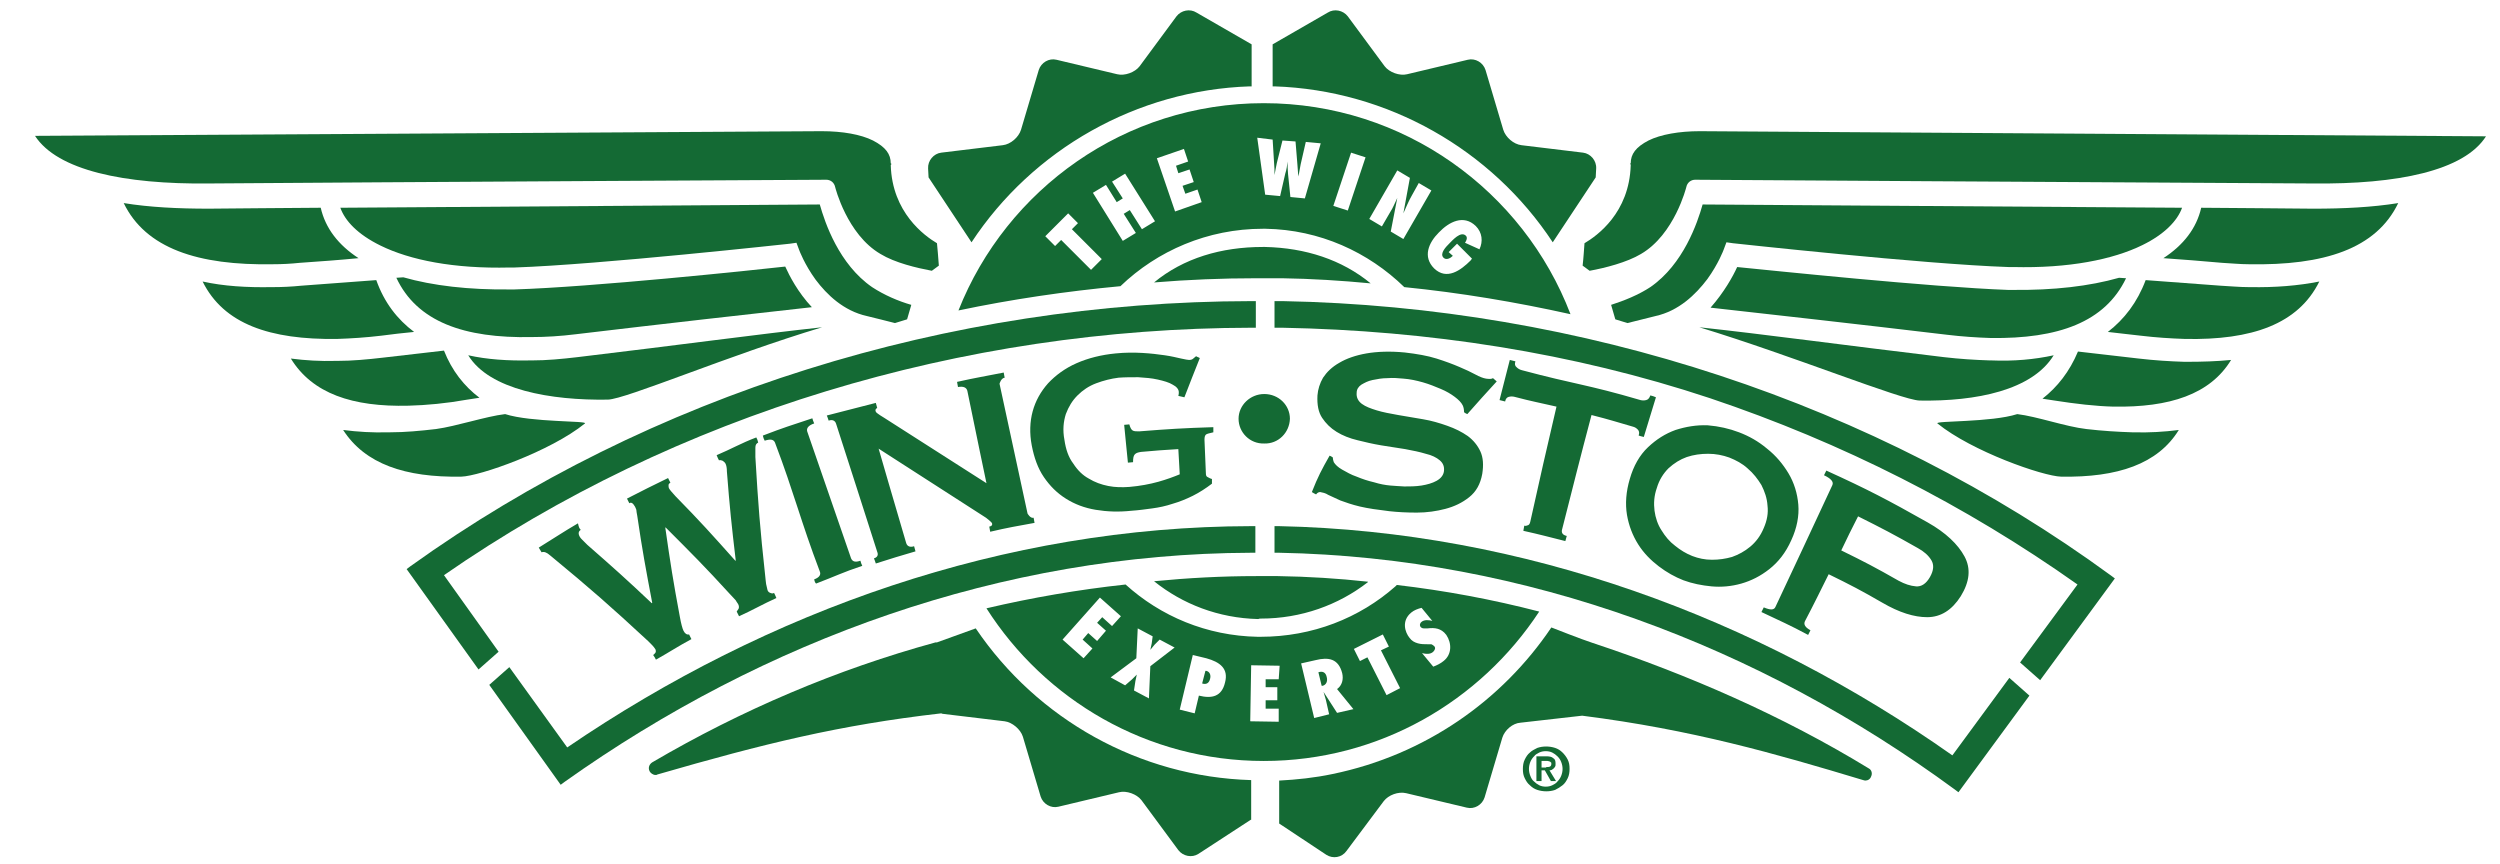 <svg version="1.1" id="Layer_1" xmlns="http://www.w3.org/2000/svg" x="0" y="0" viewBox="0 0 535.3 185" width="535.5" height="185" xml:space="preserve"><style>.st0{fill:#146a34}</style><path class="st0" d="M95 123.2c49.7-34.5 111-52.9 172.9-53h1v-5.7h-1c-64.8.1-128.7 19.9-180.1 56.8l-.8.6 15.4 21.5 4.3-3.8L95 123.2zm3.7-21.1c3.9-.1 19.1-5.4 26.5-11.4.7-.6-11.5-.2-17.1-2-4.2.5-10.4 2.6-14.8 3.2-3.4.4-6.7.7-9.8.7h-.4c-3.4.1-6.6-.1-9.7-.5 4.7 7.3 13.3 10.2 25.3 10zM87.4 86.9c3.9-.1 8.1-.5 12.6-1.3.9-.1 1.7-.3 2.6-.4-3.3-2.5-5.9-5.8-7.6-10.1-4.2.5-8.6 1-13 1.5-3.4.4-6.7.7-9.8.7h-.3c-3.4.1-6.6-.1-9.7-.5 4.6 7.5 13.2 10.4 25.2 10.1zm121.5 47.7-8.3 3h-.3c-21.2 5.8-41.6 14.5-60.7 25.7-.6.4-.9 1.1-.6 1.8.2.5.8.9 1.3.9.1 0 .3 0 .4-.1 22.8-6.6 39-10.6 60.8-13.1.1 0 .2.1.3.1l13.3 1.6c1.6.2 3.4 1.7 3.9 3.3l3.8 12.8c.5 1.6 2.2 2.6 3.8 2.2l13-3.1c1.6-.4 3.8.4 4.8 1.7l7.9 10.7c1 1.3 2.9 1.7 4.3.8l11.2-7.3h.1v-8.5c-23.9-.7-45.8-13-59-32.5zm49.4 9.1h-.2l-.7 2.7c.9.3 1.5-.1 1.7-1 .2-.7 0-1.5-.8-1.7z"/><path class="st0" d="M268.8 118.4v-5.7h-1c-52.7.1-103.3 18-146.4 47.4L109 142.9l-4.3 3.8 15.3 21.4.8-.6c42.9-30.5 93.7-48.9 147-49.1h1zM44.6 39.3c39.4-.3 132.3-.8 132.3-.8.9 0 1.7.6 1.9 1.6 0 0 2.5 10.1 9.7 14.3 3.1 1.9 7.8 3 11 3.6l1.5-1.1c-.1-1.7-.3-3.6-.4-4.8-2.7-1.6-9.6-6.6-9.9-16.7v-.1h.1V35h-.1c0-2-1.1-3.5-3.8-4.9-2.6-1.3-6.5-2-11-2l-168.5 1c4.8 7.4 19.1 10.4 37.2 10.2zm287.9 12.6 9.2-13.9.1-1.9c.1-1.7-1.2-3.2-2.8-3.4l-13.2-1.6c-1.7-.2-3.4-1.7-3.9-3.3L318.1 15c-.5-1.6-2.2-2.6-3.8-2.2l-13 3.1c-1.6.4-3.8-.4-4.8-1.7l-7.9-10.7c-1-1.3-2.9-1.7-4.3-.8l-11.8 6.8v9h.4c24.2.8 46.5 13.5 59.6 33.4zm-124.5 0L198.8 38l-.1-1.9c-.1-1.7 1.2-3.2 2.8-3.4l13.2-1.6c1.7-.2 3.4-1.7 3.9-3.3l3.8-12.8c.5-1.6 2.2-2.6 3.8-2.2l13 3.1c1.6.4 3.8-.4 4.8-1.7l7.9-10.7c1-1.3 2.9-1.7 4.3-.8L268 9.5v9h-.4c-24.2.8-46.5 13.5-59.6 33.4zm85.5 8.8c-6.2-5.1-14-7.6-22.6-7.8h-.5c-8.9 0-17 2.4-23.3 7.6 7.3-.6 14.6-.9 22-.9h5.4c6.4.1 12.7.5 19 1.1zM123.2 71.6c19.3-2.3 37.1-4.3 50.6-5.8-3-3.2-4.8-6.7-5.7-8.7-7.1.8-41.5 4.4-58 4.9h-.9c-8.9.1-16.6-.8-22.9-2.6-.5 0-1 .1-1.5.1 4.4 9.4 14.5 13 29 12.7 3 0 6.2-.2 9.4-.6zm6.9 14c3.9-.1 25.9-9.5 45.9-15.5-13.8 1.5-30.6 3.8-52.4 6.4-3.4.4-6.6.7-9.7.7h-.4c-4.8.1-9.3-.2-13.3-1.1 4.5 7.4 17.7 9.7 29.9 9.5zm-71.7-29c1.9 0 3.8-.1 5.7-.3 4.3-.3 8.5-.6 12.6-1-4.3-2.8-7.1-6.4-8.1-10.8-9.1.1-17.3.1-24 .2-6.5 0-12.7-.3-18.2-1.2 4.7 9.7 15.9 13.4 32 13.1z"/><path class="st0" d="M185.6 67.7c2 .5 4.1 1 6 1.5.9-.3 1.7-.5 2.6-.8l.9-3.1c-2.8-.8-5.8-2.1-8.4-3.8-7.1-4.9-10.1-13.8-11.2-17.7-9.4.1-62.7.4-102.7.7 1 2.8 3.7 5.7 8.6 8.1 6.3 3.1 15.7 5 27.7 4.7h1c18.1-.6 58.9-5.1 59-5.1l1.4-.2.6 1.6s1.1 3 3.5 6.3c2.4 3.2 6 6.7 11 7.8zM72.1 72.6c3-.1 6.2-.3 9.5-.7 2.4-.3 4.7-.6 7-.8-3.6-2.7-6.4-6.3-8.1-11.1-5.2.4-10.6.8-16.1 1.2-2 .2-4 .3-5.9.3h-.4c-5.3.1-10.3-.2-14.8-1.2 4.5 9.1 14.4 12.5 28.8 12.3zm133.1-6.1c11.4-2.4 23-4.1 34.7-5.2 7.9-7.6 18.7-12.3 30.5-12.3h.6c11.6.2 22 5 29.7 12.5 12 1.2 23.9 3.2 35.6 5.8-10.1-26.4-35.7-45.2-65.7-45.2-29.7 0-55.1 18.4-65.4 44.4zM316 48.4c1.4 1.4 1.6 3.3.8 5l-3.1-1.4c.3-.4.6-1.1.2-1.5-1.1-1.1-2.9 1-3.6 1.7-.6.6-2.1 2.1-1.2 3 .6.6 1.5.1 2-.4l-.9-.8 1.8-1.8 3.2 3.2-.3.4c-2.1 2.1-5.1 4.3-7.8 1.7-2.5-2.5-1.2-5.5 1-7.7 2.2-2.3 5.3-3.9 7.9-1.4zm-16.8-11.9 2.7 1.6-1.4 7.6c.6-1.3 1.1-2.6 1.8-3.8l1.5-2.7 2.7 1.6-6 10.4-2.7-1.6 1.4-7.2c-.5 1-.9 2.1-1.5 3l-1.8 3.1-2.7-1.6 6-10.4zm-9.9-3.8 3.1 1-3.8 11.4-3.1-1 3.8-11.4zm-16.8-2.8.3 4.9c.1.9.1 1.8.1 2.7.2-.9.3-1.8.5-2.6l1.2-4.8 2.8.2.4 4.9c.1.9.1 1.8.2 2.6.2-.7.3-1.7.5-2.6l1.1-4.8 3.2.3-3.4 11.8-3.1-.3-.5-4.9c-.1-1-.1-1.8-.1-2.7-.1.8-.2 1.7-.5 2.6l-1.1 4.8-3.2-.3-1.7-12.2 3.3.4zm-19 2 .9 2.7-2.6.9.5 1.6 2.4-.8.9 2.7-2.4.8.6 1.7 2.6-.9.9 2.7-5.7 2-3.9-11.4 5.8-2zm-16.7 7.7 2.3 3.7 1.3-.8-2.3-3.6 2.8-1.7 6.4 10.2-2.8 1.7-2.6-4.1-1.3.8 2.6 4.1-2.8 1.7-6.4-10.3 2.8-1.7zm-8.1 6.1 2.1 2.1-1.3 1.3 6.4 6.4-2.3 2.3-6.4-6.4-1.3 1.3-2.1-2.1 4.9-4.9zm226.6 13.9c-.5 0-1-.1-1.5-.1-6.3 1.8-14 2.7-22.9 2.6h-.9c-16.5-.6-50.9-4.2-58-4.9-.9 2-2.8 5.4-5.7 8.7 13.4 1.5 31.3 3.5 50.6 5.8 3.3.4 6.4.6 9.4.7 14.5.2 24.5-3.4 29-12.8zm-29.2 17.6c-3.1-.1-6.4-.3-9.8-.7-21.7-2.6-38.5-4.9-52.4-6.4 20 6.1 43.3 15.6 47.2 15.7 12.1.2 24.1-2.2 28.7-9.7-4.1.9-8.6 1.3-13.3 1.1h-.4z"/><path class="st0" d="M467.3 44.5c-40-.3-93.2-.6-102.7-.7-1.1 3.9-4.1 12.8-11.2 17.7-2.6 1.7-5.6 2.9-8.4 3.8l.9 3.1c.9.3 1.7.5 2.6.8l6-1.5c5-1.1 8.6-4.6 11.1-7.9 2.4-3.3 3.5-6.3 3.5-6.3l.6-1.6 1.4.2c.1 0 40.9 4.5 59 5.1h1c11.9.3 21.4-1.6 27.7-4.7 4.7-2.3 7.5-5.2 8.5-8zm-192.6 20h-1.8v5.7h1.7c31.2.6 62.1 5.3 91.6 15.1 28.3 9.5 54.7 22.9 78.7 39.9l-12.3 16.7 4.3 3.8 16-21.8-.8-.6c-50.7-37.1-113.7-57.6-177.4-58.8zm-150.4 49c-.5.3-.6.8-.2 1.5.1.2.3.4.5.6l1.1 1.1c5.6 4.9 8.4 7.4 13.8 12.5 0 0 .1 0 .1-.1-1.4-7.4-2.1-11.1-3.2-18.6-.1-.6-.2-1-.2-1.3-.1-.3-.2-.5-.3-.7-.4-.7-.8-1-1.2-.7l-.5-1c3.5-1.8 5.3-2.7 8.8-4.4l.5 1c-.2.1-.4.3-.4.5s0 .5.1.7c.2.4.7.9 1.4 1.7 5.3 5.4 7.8 8.2 12.8 13.8h.1c-.9-7.6-1.3-11.4-1.9-19.1 0-.7-.1-1.3-.3-1.7-.1-.2-.3-.4-.6-.6-.3-.1-.5-.2-.8-.1-.2-.4-.3-.6-.5-1.1 3.1-1.3 5.3-2.6 8.5-3.8.2.4.3.6.4 1.1-.4.2-.6.5-.6 1.1v2c.6 10.2 1 15.3 2.1 25.4.1.7.1 1.3.2 1.8s.2.9.3 1.3c.1.3.3.5.6.6.3.1.5.2.8 0 .2.4.3.6.5 1.1-2.9 1.3-5.1 2.6-8 3.9l-.5-1c.1-.2.3-.4.4-.6.1-.2.1-.5 0-.8-.1-.3-.4-.6-.6-1-.3-.3-.7-.8-1.3-1.4-5.3-5.8-8.1-8.6-13.7-14.2h-.1c1.1 7.7 1.7 11.5 3.1 19 .3 1.7.6 2.7.8 3.1.3.6.7.9 1.2.8l.5 1c-2.8 1.5-4.9 2.9-7.6 4.4-.2-.4-.3-.6-.6-1 .2-.1.3-.3.5-.5.1-.2.1-.4 0-.7-.2-.3-.4-.6-.7-.9l-.9-.9c-8.1-7.5-12.2-11.1-20.8-18.2-.4-.3-.7-.6-1-.7-.3-.2-.7-.2-1-.1-.2-.4-.4-.6-.6-1 3.1-1.9 5.3-3.4 8.4-5.2.2.9.3 1.1.6 1.4zm50 10.6c1.1-.4 1.5-1 1.2-1.7-4.1-10.8-5.5-16.8-9.6-27.6-.3-.7-1-.8-2.2-.4-.2-.4-.3-.6-.4-1.1 4.7-1.8 5.8-2.1 10.6-3.7.1.4.2.6.4 1.1-1.2.4-1.7 1-1.5 1.7 3.8 10.9 5.6 16.3 9.4 27.2.3.7.9.9 2 .5.1.4.2.7.4 1.1-4.2 1.4-5.7 2.2-9.9 3.8-.2-.2-.3-.4-.4-.9zm12.8-4.5c.7-.2 1-.7.7-1.4-3.5-11-5.3-16.5-8.8-27.4-.2-.7-.8-1-1.6-.7-.1-.4-.4-1.1-.4-1.1l10.5-2.7s.2.7.3 1.1c-.3.1-.5.4-.3.8.1.3 1.8 1.3 1.8 1.3l21.9 14s-2.5-11.9-4.1-19.8c-.2-.7-.8-1-2-.8-.1-.4-.1-.7-.2-1.1 4-.9 6-1.2 10-2 .1.5.1.7.2 1.1-.8.1-1.1 1.3-1.1 1.3l6 27.8s.6 1.1 1.3.9c.1.4.1.7.2 1.1-3.8.7-5.7 1-9.5 1.9-.1-.4-.1-.7-.2-1.1.5-.1.7-.3.6-.7-.1-.3-1.3-1.2-1.3-1.2l-23-14.8s3.5 12.1 5.9 20.2c.2.7.8 1 1.7.7.1.4.2.7.3 1.1-3.4 1-5.1 1.5-8.5 2.6-.2-.5-.2-.7-.4-1.1zm66.5-34.5c-.5-.1-.8-.2-1.3-.3.1-.3.1-.5.1-.8 0-.6-.5-1.2-1.3-1.6-.8-.5-1.9-.8-3.2-1.1-1.3-.3-2.7-.4-4.2-.5-1.5 0-2.9 0-4.2.1-1.6.2-3.2.6-4.8 1.2-1.6.6-2.9 1.5-4 2.6s-1.9 2.4-2.5 4c-.5 1.6-.7 3.4-.3 5.5.3 2.1.9 3.8 1.9 5.1.9 1.4 2 2.5 3.3 3.2 1.3.8 2.7 1.3 4.2 1.6 1.5.3 3 .3 4.5.2 2.3-.2 4.4-.6 6.2-1.1 1.8-.5 3.4-1.1 4.6-1.6-.1-2.2-.2-3.3-.3-5.4-3.2.2-4.8.3-8 .6-.6.1-1 .2-1.3.5-.3.3-.4.8-.4 1.7-.4 0-.7.1-1.1.1-.3-3.2-.5-4.8-.8-8.1.5 0 .7-.1 1.1-.1.2.7.4 1.1.7 1.3.3.2.8.2 1.4.2 6.3-.5 9.5-.7 15.9-.9v1.1c-.8.2-1.4.3-1.6.5-.2.2-.3.5-.3 1.1.1 2.9.2 4.3.3 7.2 0 .4.1.7.4.8.2.1.5.3.9.4v1c-1.3 1-2.7 1.9-4.1 2.6-1.4.7-2.9 1.3-4.3 1.7-1.5.5-2.9.8-4.4 1-1.5.2-2.9.4-4.4.5-2.8.3-5.3.2-7.7-.2-2.4-.4-4.5-1.2-6.4-2.4-1.9-1.2-3.4-2.7-4.7-4.6-1.3-1.9-2.1-4.2-2.6-6.8-.5-2.6-.4-5.1.2-7.3.6-2.2 1.7-4.2 3.3-6 1.6-1.7 3.6-3.2 6.1-4.3 2.5-1.1 5.3-1.8 8.4-2.1 2-.2 3.9-.2 5.7-.1 1.8.1 3.4.3 4.8.5s2.6.5 3.5.7c.9.2 1.5.3 1.7.3.4 0 .7-.1.9-.3.2-.2.4-.3.6-.5.3.2.5.2.8.4-1.3 3.3-2 5-3.3 8.4z"/><path class="st0" d="M284.7 97.6c.3.1.4.2.7.4 0 .4.1.7.2 1 .3.5.9 1.1 1.8 1.6s1.9 1.1 3.1 1.5c1.2.5 2.4.9 3.7 1.2 1.3.4 2.4.6 3.5.7.8.1 1.8.1 3 .2 1.2 0 2.4 0 3.7-.2 1.2-.2 2.3-.5 3.2-1 .9-.5 1.5-1.2 1.6-2.1.1-1-.2-1.7-.9-2.3-.7-.6-1.7-1.1-3-1.4-1.3-.4-2.8-.7-4.4-1-1.7-.3-3.4-.5-5.1-.8-1.8-.3-3.5-.7-5.1-1.1-1.7-.4-3.2-1-4.5-1.8-1.3-.8-2.3-1.8-3.1-3-.8-1.2-1.1-2.8-1-4.8.1-1.3.5-2.6 1.2-3.8.8-1.2 1.9-2.3 3.5-3.2 1.5-.9 3.5-1.6 5.8-2 2.3-.4 5.1-.5 8.2-.2 2.6.3 4.9.7 6.8 1.3 1.9.6 3.5 1.2 4.9 1.8 1.4.6 2.5 1.1 3.4 1.6.9.5 1.7.8 2.3.9.7.1 1.2.1 1.5-.1.3.3.5.4.8.7-2.6 2.8-3.8 4.2-6.3 7-.3-.1-.4-.2-.7-.4 0-.6-.1-1.1-.3-1.5-.3-.6-.9-1.2-1.7-1.8-.8-.6-1.8-1.2-3-1.7s-2.4-1-3.8-1.4c-1.4-.4-2.8-.7-4.2-.8-1.1-.1-2.2-.2-3.4-.1-1.2 0-2.2.2-3.2.4s-1.7.6-2.4 1c-.6.4-1 1-1 1.7-.1 1 .3 1.8 1.1 2.4.8.6 1.9 1 3.2 1.4 1.3.4 2.9.7 4.6 1 1.7.3 3.5.6 5.3.9 1.8.3 3.5.8 5.2 1.4 1.7.6 3.1 1.3 4.4 2.2 1.2.9 2.1 2 2.7 3.3.6 1.3.7 2.9.4 4.8-.4 2.2-1.3 3.8-2.8 5-1.5 1.2-3.2 2-5.1 2.5-1.9.5-4 .8-6.1.8-2.1 0-4.1-.1-5.9-.3-2.5-.3-4.6-.6-6.3-1-1.7-.4-3.1-.9-4.2-1.3-1.1-.5-2-.9-2.6-1.2-.6-.4-1.2-.5-1.7-.6-.3 0-.6.1-.9.5-.4-.2-.6-.3-.9-.5 1.3-3.3 2.1-4.8 3.8-7.8zm-8.5-7.9c0-2.9-2.4-5.3-5.5-5.3-3 0-5.5 2.4-5.5 5.3s2.4 5.4 5.5 5.3c3 .1 5.4-2.3 5.5-5.3zm58.3 23.7c-.2.7.1 1.2 1 1.4-.1.4-.2.7-.3 1.1-3.6-.9-5.4-1.4-9-2.2.1-.4.1-.7.2-1.1.3.1.5 0 .8-.1.3-.1.4-.4.5-.8 2.2-9.9 3.3-14.8 5.6-24.6-4.3-1-4.8-1-9-2.1-.4-.1-.8-.1-1.2 0-.4.1-.7.4-.8 1-.5-.1-.7-.2-1.2-.3.9-3.4 1.3-5.2 2.2-8.6.5.1.7.2 1.2.3-.2.6-.1 1 .3 1.3.3.3.7.5 1.1.6 11.6 3.1 13.8 3 25.4 6.4.4.1.8.1 1.2 0 .4-.1.7-.4.9-1 .5.1.7.2 1.2.4-1 3.4-1.6 5.1-2.6 8.5-.5-.1-.7-.2-1.1-.3.2-.6.1-1-.2-1.3-.3-.3-.6-.5-1-.6-4.2-1.2-4.6-1.4-8.9-2.5-2.6 9.8-3.8 14.7-6.3 24.5zm37.9-20.8c2.1.8 4.1 1.9 6 3.5 1.9 1.5 3.4 3.3 4.6 5.3 1.2 2 1.9 4.3 2.1 6.7.2 2.4-.3 5-1.5 7.6-1.2 2.7-2.8 4.7-4.7 6.2-1.9 1.5-3.9 2.5-6 3.1-2.1.6-4.3.8-6.4.6-2.1-.2-4.1-.6-6-1.3-1.8-.7-3.6-1.7-5.3-3-1.7-1.3-3.2-2.8-4.4-4.7-1.2-1.9-2-4-2.4-6.3-.4-2.4-.2-5 .6-7.7.8-2.8 2.1-5.1 3.9-6.8 1.8-1.7 3.7-2.9 5.9-3.7 2.2-.7 4.5-1.1 6.9-1 2.4.2 4.6.7 6.7 1.5zm-2.1 5.4c-1.4-.5-2.9-.8-4.5-.8s-3.1.2-4.6.7c-1.4.5-2.7 1.3-3.9 2.4-1.1 1.1-2 2.5-2.5 4.2-.6 1.7-.7 3.3-.5 4.9.2 1.5.7 3 1.5 4.2.8 1.3 1.7 2.4 2.9 3.3 1.1.9 2.4 1.7 3.7 2.2 1.3.5 2.7.8 4.2.8s2.9-.2 4.3-.6c1.4-.5 2.7-1.2 3.9-2.2 1.2-1 2.2-2.3 2.9-4 .7-1.6 1-3.2.8-4.8-.1-1.6-.6-3-1.3-4.4-.8-1.3-1.7-2.5-3-3.6-1.1-1-2.4-1.7-3.9-2.3zm6.9 33.1.5-1c1.4.6 2.2.6 2.5-.1 4.9-10.4 7.3-15.6 12.2-26.1.3-.7-.3-1.4-1.8-2.1l.5-1c8.8 4 13.2 6.3 21.7 11.1 3.9 2.2 6.5 4.7 7.9 7.3 1.4 2.6 1.1 5.4-.8 8.5-1.9 3-4.3 4.5-7.2 4.5-2.8 0-6-1-9.6-3.1-4.5-2.6-6.8-3.8-11.5-6.1-2 4-3 6.1-5.1 10.1-.3.7.1 1.3 1.2 1.9l-.5 1c-3.9-2.1-6-3-10-4.9zm29.4-6.7c1.3.7 2.5 1.1 3.7 1.2 1.2.1 2.2-.6 3-2 .8-1.4.9-2.6.3-3.6-.6-1-1.6-1.9-2.9-2.6-5.1-2.9-7.6-4.2-12.8-6.8-1.5 2.9-2.2 4.4-3.6 7.3 4.9 2.4 7.4 3.7 12.3 6.5zm64.8-79.9c-1 4.4-3.8 8-8.1 10.8 4.1.3 8.3.6 12.6 1 2 .1 3.8.3 5.7.3 16.1.3 27.3-3.3 32-13.1-5.6.9-11.7 1.2-18.2 1.2-6.7-.1-14.9-.1-24-.2zM364 28.1c-4.4 0-8.4.7-11 2-2.7 1.4-3.8 2.9-3.8 4.9h-.1v.2h.1v.2c-.3 10.2-7.2 15.1-9.9 16.7-.1 1.2-.2 3.1-.4 4.8l1.5 1.1c3.3-.6 8-1.8 11-3.6 7.2-4.2 9.7-14.3 9.7-14.3.2-1 1-1.6 1.9-1.6 0 0 92.9.6 132.3.8 18.1.2 32.4-2.7 37.1-10.1L364 28.1zm92.9 64.5h-.3c-3.1-.1-6.4-.3-9.8-.7-4.4-.5-10.6-2.7-14.8-3.2-5.6 1.8-17.8 1.4-17.1 2 7.4 6 22.6 11.3 26.5 11.4 12.1.2 20.7-2.7 25.2-10-3.1.4-6.4.6-9.7.5zm11.3-15.1h-.4c-3.1-.1-6.4-.3-9.8-.7-4.4-.5-8.8-1-13-1.5-1.8 4.3-4.4 7.6-7.6 10.1.9.1 1.7.3 2.6.4 4.5.7 8.7 1.2 12.6 1.3 12 .2 20.7-2.6 25.2-10-3 .3-6.2.4-9.6.4zm13.7-16h-.4c-1.9 0-3.9-.2-5.9-.3-5.5-.4-10.9-.8-16.1-1.2-1.8 4.8-4.6 8.4-8.1 11.1 2.3.3 4.6.5 7 .8 3.3.4 6.5.6 9.5.7 14.4.3 24.3-3.2 28.8-12.3-4.5.9-9.5 1.3-14.8 1.2zm-211.9 71c8.6 0 16.6-2.9 22.9-7.8v-.1c-6.4-.7-12.8-1.1-19.3-1.2H269c-7.4 0-14.7.4-21.9 1.1 6.1 4.9 13.8 7.9 22.3 8.1.2-.1.4-.1.6-.1z"/><path class="st0" d="M299.1 125.3c-.1 0-.1 0 0 0l-.2.2-.1.1c-7.7 6.8-17.8 10.8-28.9 10.8h-.6c-10.9-.2-20.8-4.4-28.3-11.2-10.1 1.1-20 2.8-29.8 5.1 12.5 19.6 34.4 32.7 59.4 32.7 24.7 0 46.4-12.8 59-32-10-2.6-20.2-4.5-30.5-5.7zm-64.2 12-1.9-1.7-1.2 1.4 2.1 1.9-1.9 2.1-4.5-4 8-9 4.5 4-1.9 2.1-2.1-1.9-1.1 1.2 1.9 1.7-1.9 2.2zm11.4 5.4-.3 6.9-3.2-1.7.3-2c.1-.5.2-.9.3-1.4l-1 1-1.5 1.3-3.1-1.7 5.5-4.1.3-6.4 3.2 1.7-.2 1.5c-.1.5-.2.9-.3 1.4.3-.4.6-.7.9-1.1l1.1-1.1 3.2 1.7-5.2 4zm16 3.5c-.7 3-2.8 3.5-5.6 2.8l-.9 3.8-3.2-.8 2.8-11.7 2.9.7c2.9.8 4.8 2.2 4 5.2zm11.5-.7H271v1.7h2.5v2.8H271v1.8h2.8v2.8l-6.1-.1.2-12 6.1.1-.2 2.9zm12.5 7.2-2.9-4.5c.2.6.3 1.1.5 1.7l.7 3.1-3.2.8-2.8-11.7 3.1-.7c2.8-.7 4.9-.3 5.7 2.8.3 1.3 0 2.6-1.1 3.4l3.5 4.3-3.5.8zm10.6-3.8-4.1-8.1-1.6.8-1.3-2.6 6.2-3.1 1.3 2.6-1.7.8 4.1 8.1-2.9 1.5zm12.2-7.3c-.6.5-1.4.9-2.2 1.2l-2.4-2.9c.8.2 1.8.3 2.4-.3.3-.3.6-.8.2-1.2-.2-.2-.4-.3-.6-.4h-.7c-.8 0-1.5 0-2.2-.2-.7-.2-1.3-.5-1.8-1.2-.9-1.1-1.8-3.6.4-5.4.6-.5 1.4-.8 2.2-1l2.3 2.8c-.7-.2-1.7-.3-2.3.2-.3.2-.5.7-.2 1.1.2.2.4.3.7.3h.8c.8-.1 1.5-.1 2.2.1.6.2 1.2.5 1.8 1.3 1.2 1.8 1.2 4.2-.6 5.6z"/><path class="st0" d="m282.3 144 .7 2.9h.2c.8-.2 1.1-1 .9-1.8-.2-1.1-.9-1.4-1.8-1.1zm117.9 20.6c-18.5-11.3-38.7-20.1-59.2-26.9-2.2-.7-8.8-3.3-8.8-3.3-10.5 15.6-27 27.3-46.9 31.4-3.8.8-7.6 1.2-11.4 1.4v9.2l10.1 6.7c1.4.9 3.3.6 4.3-.8l8-10.7c1-1.3 3.1-2.1 4.8-1.7l13 3.1c1.6.4 3.3-.6 3.8-2.2l3.8-12.8c.5-1.6 2.2-3.1 3.9-3.2l13.2-1.5c23.6 3 41.3 8.1 60.2 13.8.1 0 .3.1.4.1.6 0 1.1-.3 1.3-.9.3-.6.1-1.4-.5-1.7z"/><path class="st0" d="M418.1 161.8c-42-29.6-91.9-48-144.2-49.1h-1v5.7h1c52.8 1 102.9 20 144.7 50.7l.8.6 15.2-20.7-4.3-3.8-12.2 16.6zm-91.6.9c.3-.6.6-1.1 1.1-1.5.4-.4 1-.7 1.6-1 .6-.2 1.2-.3 1.9-.3.6 0 1.3.1 1.9.3.6.2 1.1.5 1.6 1 .4.4.8.9 1.1 1.5.3.6.4 1.2.4 2 0 .7-.1 1.4-.4 2-.3.6-.6 1.1-1.1 1.5-.5.4-1 .7-1.6 1-.6.2-1.2.3-1.9.3-.6 0-1.3-.1-1.9-.3-.6-.2-1.1-.5-1.6-1-.5-.4-.8-.9-1.1-1.5-.3-.6-.4-1.2-.4-2 0-.7.1-1.4.4-2zm1.2 3.5c.2.5.4.9.8 1.2.3.3.7.6 1.1.8.4.2.9.3 1.4.3.5 0 1-.1 1.4-.3.4-.2.8-.4 1.1-.8.3-.3.6-.7.8-1.2.2-.5.3-1 .3-1.5s-.1-1-.3-1.5c-.2-.5-.4-.8-.8-1.2-.3-.3-.7-.6-1.1-.8-.4-.2-.9-.3-1.4-.3-.5 0-1 .1-1.4.3-.4.2-.8.4-1.1.8-.3.3-.6.7-.8 1.2-.2.5-.3 1-.3 1.5s.1 1 .3 1.5zm3.4-4.2c.7 0 1.2.1 1.5.4.4.2.5.6.5 1.2 0 .2 0 .5-.1.6-.1.2-.2.3-.3.4-.1.1-.3.2-.4.3-.2.1-.4.1-.5.1l1.4 2.3h-1.1l-1.3-2.3h-.7v2.3H329V162h2.1zm0 2.3c.3 0 .6 0 .8-.1.2-.1.3-.3.3-.6 0-.1 0-.3-.1-.3-.1-.1-.2-.2-.3-.2-.1 0-.2-.1-.4-.1h-1.3v1.4h1z"/></svg>